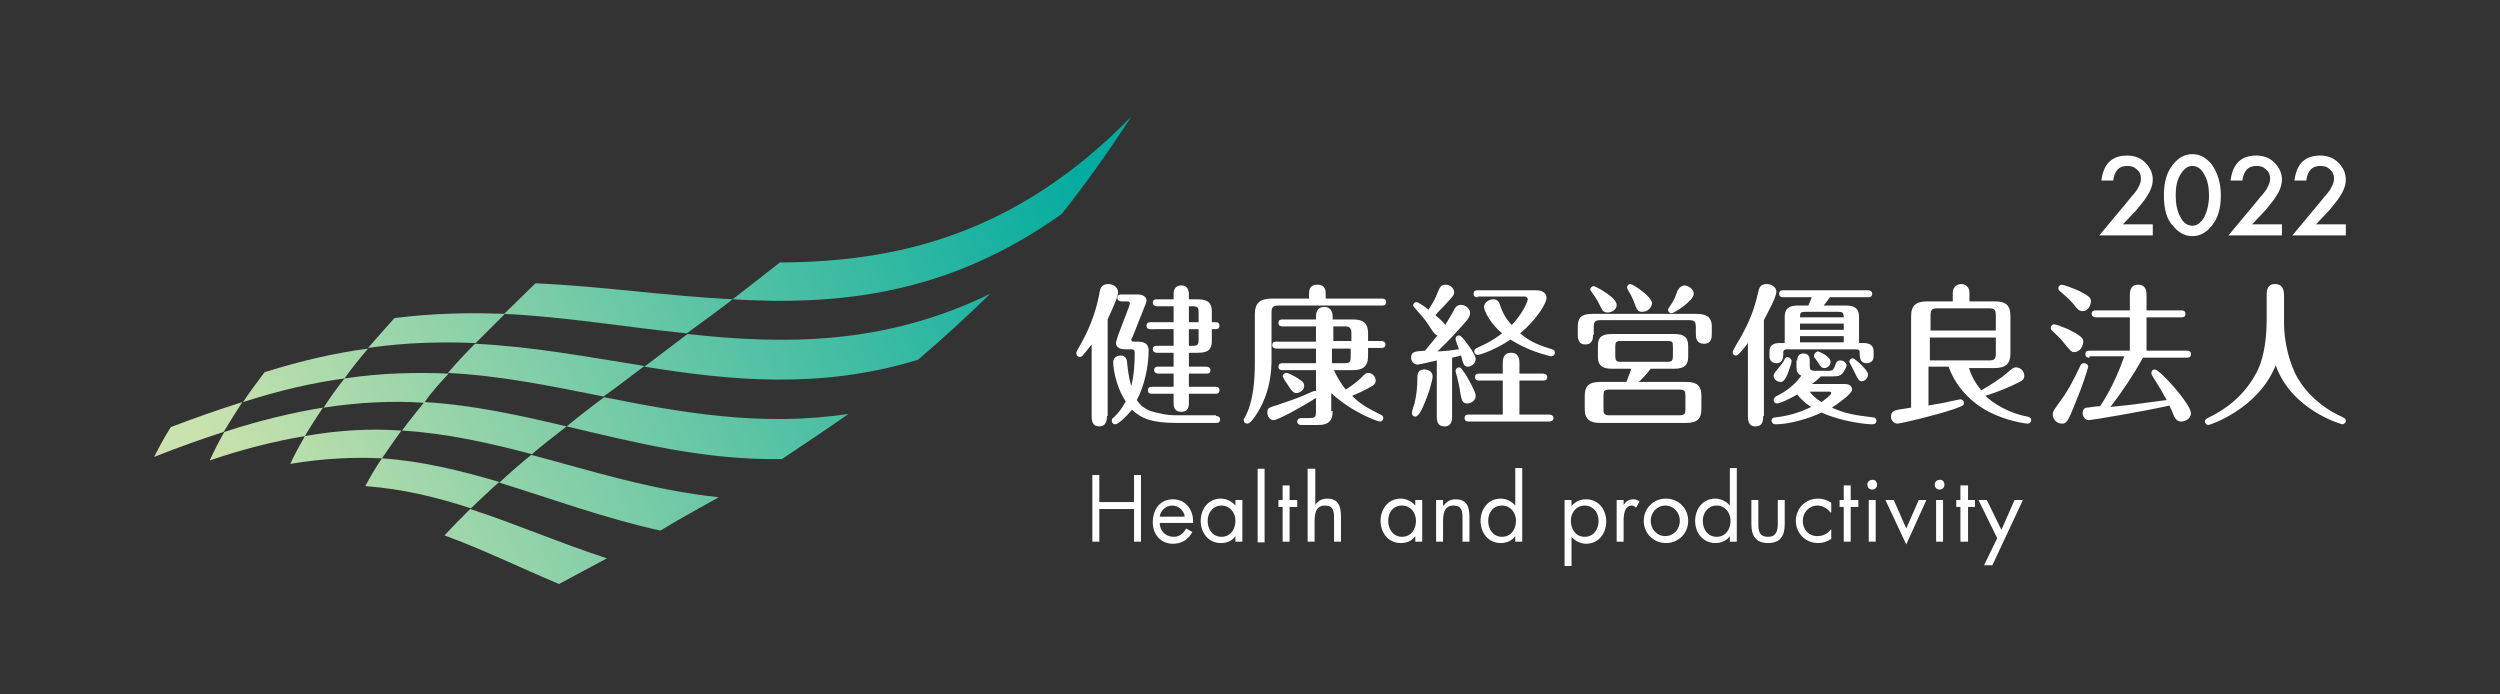 <?xml version="1.0" encoding="utf-8"?>
<!-- Generator: Adobe Illustrator 26.3.1, SVG Export Plug-In . SVG Version: 6.00 Build 0)  -->
<svg version="1.1" id="レイヤー_1" xmlns="http://www.w3.org/2000/svg" xmlns:xlink="http://www.w3.org/1999/xlink" x="0px"
	 y="0px" viewBox="0 0 360 100" style="enable-background:new 0 0 360 100;" xml:space="preserve">
<rect x="0" y="0" width="360" height="100" fill="#333333" stroke="none"/>
<style type="text/css">
	.st0{fill:#FFFFFF;}
	.st1{fill:url(#SVGID_1_);}
</style>
<g>
	<path class="st0" d="M159.4,59.9c0,0.4,0,1.5-1.1,1.5c-1.1,0-1.1-1-1.1-1.5V49.6c-0.7,0.9-1.2,1.5-1.3,1.6
		c-0.1,0.1-0.2,0.2-0.4,0.2c-0.3,0-0.5-0.2-0.5-0.5c0-0.2,0-0.2,0.2-0.6c1.5-2.5,2.6-5.2,3.1-8c0.1-0.6,0.2-1.4,1.3-1.4
		c0.6,0,1.4,0.4,1.4,1.2c0,0.8-1.3,3.4-1.5,3.9V59.9z M175.1,59.9c0.2,0,0.6,0.1,0.6,0.5c0,0.5-0.4,0.5-0.6,0.5h-5.7
		c-3.5,0-5-0.6-6.4-1.9c-0.9,1.1-2,2.1-2.4,2.1c-0.3,0-0.5-0.2-0.5-0.5c0-0.2,0-0.3,0.4-0.6c0.9-0.9,1.4-1.8,1.6-2.2
		c-1.7-2.6-1.8-5.5-1.8-5.6c0-0.7,0.5-1,1.1-1c0.7,0,0.9,0.6,0.9,1c0.1,0.9,0.2,2,0.6,3.4c0.4-1.6,0.5-3.2,0.5-4.8
		c0-0.5-0.3-0.5-0.5-0.5h-0.9c-1.3,0-1.3-0.8-1.3-0.9c0-0.2,0.2-0.7,0.3-1.1l1.6-4.2c0-0.1,0.1-0.3,0.1-0.4c0-0.3-0.3-0.3-0.4-0.3
		h-0.8c-0.2,0-0.6-0.1-0.6-0.5c0-0.5,0.4-0.5,0.6-0.5h2.3c0.7,0,1.3,0.3,1.3,0.9c0,0.2-0.2,0.6-0.3,0.9l-1.7,4.3
		c-0.1,0.2-0.2,0.3-0.2,0.4c0,0.3,0.3,0.3,0.4,0.3h0.6c1.3,0,1.5,0.7,1.5,1.3c0,2.2-0.6,5.1-1.7,7.1c0.5,0.8,1.2,1.3,2,1.6
		c1.3,0.4,2.6,0.6,3.3,0.6H175.1z M165.7,47.4c-0.2,0-0.6,0-0.6-0.5c0-0.5,0.4-0.5,0.6-0.5h3.3v-2.3h-2.4c-0.2,0-0.6-0.1-0.6-0.5
		c0-0.5,0.4-0.5,0.6-0.5h2.4v-0.7c0-0.3,0-1.3,1.1-1.3c0.9,0,1.1,0.7,1.1,1.3v0.7h1.3c1.6,0,2,0.7,2,1.7v1.6h0.5
		c0.2,0,0.6,0,0.6,0.5c0,0.5-0.4,0.5-0.6,0.5h-0.5v1.7c0,1.2-0.5,1.7-2,1.7h-1.3v2h2.5c0.2,0,0.6,0.1,0.6,0.5c0,0.5-0.4,0.5-0.6,0.5
		h-2.5v1.9h3.8c0.2,0,0.6,0,0.6,0.5c0,0.5-0.4,0.5-0.6,0.5h-3.8V58c0,0.6-0.1,1.3-1.1,1.3c-1.1,0-1.1-0.9-1.1-1.3v-1.3h-3.1
		c-0.2,0-0.6,0-0.6-0.5c0-0.5,0.4-0.5,0.6-0.5h3.1v-1.9h-2.2c-0.2,0-0.6-0.1-0.6-0.5c0-0.5,0.4-0.5,0.6-0.5h2.2v-2h-2.4
		c-0.2,0-0.6-0.1-0.6-0.5c0-0.5,0.4-0.5,0.6-0.5h2.4v-2.4H165.7z M172.6,46.4v-1.4c0-0.7-0.1-0.9-0.9-0.9h-0.5v2.3H172.6z
		 M171.2,47.4v2.4h0.5c0.8,0,0.9-0.2,0.9-0.9v-1.5H171.2z"/>
	<path class="st0" d="M188.5,43v-0.6c0-0.5,0-1.4,1.2-1.4c1.2,0,1.2,0.9,1.2,1.4V43h8.1c0.2,0,0.6,0,0.6,0.5c0,0.5-0.4,0.5-0.6,0.5
		h-14.8c-0.9,0-1.1,0.2-1.1,1.1v6.6c0,1.5-0.1,5-2.4,8.3c-0.3,0.4-0.7,1-1.1,1c-0.3,0-0.5-0.2-0.5-0.5c0-0.1,0-0.2,0.1-0.3
		c0.3-0.6,0.5-0.9,0.7-1.6c0.5-1.6,0.8-3.4,0.8-6.4v-7c0-1.5,0.7-2.2,2.4-2.2H188.5z M191.9,59.2c0,1.3-0.5,2-2.1,2h-2.3
		c-0.2,0-0.7,0-0.7-0.5c0-0.5,0.5-0.5,0.7-0.5h1.1c0.8,0,0.9-0.2,0.9-0.9v-2c-2,1.3-5.5,3.2-6.1,3.2c-0.6,0-0.9-0.6-0.9-1.1
		c0-0.6,0.1-0.7,1.5-1.1c1.1-0.4,2.8-0.9,4.5-1.7c0.2-0.1,0.7-0.3,0.8-0.3c0.1,0,0.1,0,0.2,0v-3h-4.8c-0.2,0-0.6,0-0.6-0.5
		c0-0.5,0.4-0.5,0.6-0.5h4.8v-2.1h-5.7c-0.2,0-0.6-0.1-0.6-0.5c0-0.5,0.4-0.5,0.6-0.5h5.7V47h-4.8c-0.2,0-0.6,0-0.6-0.5
		c0-0.5,0.4-0.5,0.6-0.5h4.8v-0.4c0-0.3,0-1.4,1.2-1.4c1.1,0,1.2,1,1.2,1.4V46h2.9c1.6,0,2.2,0.6,2.2,2v1.1h1.9
		c0.2,0,0.6,0.1,0.6,0.5c0,0.5-0.4,0.5-0.6,0.5h-1.9v1.2c0,1.5-0.8,2-2.2,2h-2.7c0.4,1,1.2,2.2,1.7,2.8c0.9-0.6,1.6-1.1,2.2-1.7
		c0.6-0.6,0.7-0.7,1-0.7c0.6,0,1.1,0.5,1.1,1.1c0,0.3-0.2,0.6-0.4,0.7c-0.7,0.5-2.5,1.3-3,1.5c1.2,1.2,2.1,1.7,4.1,2.7
		c0.2,0.1,0.4,0.2,0.4,0.5c0,0.3-0.2,0.5-0.5,0.5c-0.3,0-4-1.3-7-4.1V59.2z M186.6,54.3c1,0.6,1.2,0.8,1.2,1.3c0,0.6-0.7,1-1.1,1
		c-0.5,0-0.7-0.3-1.4-1.4c-0.1-0.1-0.4-0.6-0.5-0.8c0-0.1-0.1-0.2-0.1-0.2c0-0.2,0.2-0.5,0.5-0.5C185.6,53.7,186.2,54.1,186.6,54.3
		 M191.9,49.1h2.7V48c0-0.7-0.2-1-0.9-1h-1.7V49.1z M191.9,52.3h1.7c0.8,0,0.9-0.2,0.9-0.9v-1.2h-2.7V52.3z"/>
	<path class="st0" d="M206.9,51.9c-0.4,0.1-2.5,0.6-2.8,0.6c-0.4,0-0.9-0.4-0.9-1c0-0.9,0.6-0.9,2-1c0.5-0.6,1.3-1.6,1.8-2.2
		c-0.3-0.1-0.4-0.2-0.7-0.6c-0.9-1.4-1.1-1.7-2-2.7c-0.7-0.8-0.8-0.9-0.8-1c0-0.3,0.2-0.5,0.5-0.5c0.2,0,1.4,0.8,1.7,1.1
		c0.8-1.2,1.1-1.9,1.2-2.2c0.5-1.2,0.6-1.4,1.3-1.4c0.6,0,1.2,0.5,1.2,1.1c0,0.4-0.2,0.6-1.5,2c-0.4,0.4-1,1-1.2,1.3
		c0.6,0.5,1.2,1,1.4,1.4c0.4-0.6,0.7-1.2,1.2-2c0.2-0.4,0.4-0.9,1.1-0.9c0.7,0,1.3,0.6,1.3,1.2c0,0.6-0.6,1.2-1.6,2.3
		c-1.5,1.7-2.4,2.5-3.1,3.2c0.8,0,2.5-0.2,3.1-0.3c-0.1-0.2-0.5-1.3-0.5-1.5c0-0.3,0.2-0.5,0.5-0.5s0.9,0.8,1.1,1.1
		c0.1,0.1,1.3,1.7,1.3,2.3c0,0.6-0.6,1.1-1.1,1.1c-0.6,0-0.7-0.4-1-1.6c-0.2,0-1.1,0.3-1.3,0.3v8.5c0,0.4,0,1.4-1.1,1.4
		c-1.1,0-1.1-1-1.1-1.4V51.9z M203.3,59.5c0-0.2,0.3-1.2,0.4-1.4c0.3-1.4,0.4-2.4,0.4-3.6c0-0.5,0-1.3,1-1.3c0.4,0,1.2,0.2,1.2,1
		c0,0.5-0.5,2.4-1.4,4.4c-0.2,0.5-0.7,1.4-1.1,1.4C203.5,60,203.3,59.7,203.3,59.5 M210.3,56.7c-0.1-0.9-0.3-1.7-0.5-2.5
		c0-0.1-0.2-0.6-0.2-0.8c0-0.2,0.2-0.5,0.5-0.5c0.3,0,0.5,0.4,1,1.1c0.4,0.7,1.4,2.4,1.4,3c0,0.7-0.7,1.1-1.2,1.1
		C210.5,58.1,210.5,57.5,210.3,56.7 M216.4,54.8h-3.4c-0.2,0-0.6,0-0.6-0.5c0-0.5,0.4-0.5,0.6-0.5h3.4v-1.5c0-0.4,0-1.5,1.2-1.5
		c1.2,0,1.2,1.1,1.2,1.5v1.5h3.4c0.2,0,0.6,0.1,0.6,0.5c0,0.5-0.4,0.5-0.6,0.5h-3.4v4.9h4.3c0.2,0,0.6,0.1,0.6,0.5
		c0,0.4-0.4,0.5-0.6,0.5h-11.6c-0.2,0-0.6,0-0.6-0.5c0-0.5,0.4-0.5,0.6-0.5h4.9V54.8z M212.8,42.8c-0.2,0-0.6,0-0.6-0.5
		c0-0.5,0.4-0.5,0.6-0.5h8.4c0.9,0,1.5,0.4,1.5,1.1c0,0.8-1.5,3.2-3.8,5.1c1.5,1.3,3,1.8,4.6,2.3c0.3,0.1,0.4,0.2,0.4,0.5
		c0,0.3-0.2,0.5-0.5,0.5c-0.1,0-0.2,0-0.5-0.1c-2.7-0.7-4.4-1.7-5.4-2.3c-2.2,1.5-4.4,2.2-4.7,2.2c-0.3,0-0.5-0.2-0.5-0.5
		c0-0.3,0.2-0.4,0.4-0.5c1.5-0.7,2.3-1.1,3.6-2.1c-1.6-1.3-2.6-3.2-2.6-3.8c0-0.6,0.7-1.1,1.3-1.1c0.7,0,0.9,0.4,1.1,1.1
		c0.5,1.4,1.2,2.2,1.6,2.6c1.7-1.8,2.3-3.5,2.3-3.7c0-0.2-0.2-0.4-0.4-0.4H212.8z"/>
	<path class="st0" d="M229.4,48.2c0,0.4,0,1.4-1.1,1.4c-1.1,0-1.1-1-1.1-1.4V47c0-1.4,0.7-1.8,2.1-1.8h15c1.6,0,2.2,0.6,2.2,1.8v1.1
		c0,0.4,0,1.4-1.1,1.4c-1.2,0-1.2-1-1.2-1.4v-1c0-0.8-0.2-1-1-1h-12.7c-0.8,0-1,0.2-1,1V48.2z M237.7,53.1c-0.7,0.9-1.2,1.4-1.7,1.9
		h6.8c1.4,0,2.2,0.4,2.2,2v1.9c0,1.4-0.6,2-2.2,2h-12.4c-1.4,0-2.2-0.5-2.2-2V57c0-1.4,0.6-2,2.2-2h3.8c0.3-0.7,0.6-1.6,0.7-1.9
		h-2.8c-1.4,0-2-0.5-2-1.7v-1.6c0-1.2,0.5-1.7,2-1.7h9c1.3,0,2,0.4,2,1.7v1.6c0,1.1-0.5,1.7-2,1.7H237.7z M231.5,45
		c-0.7,0-0.8-0.4-1.1-1c-0.2-0.4-0.5-1-1.1-1.8c-0.2-0.3-0.3-0.4-0.3-0.5c0-0.3,0.3-0.5,0.5-0.5c0.2,0,3.3,1.6,3.3,2.7
		C232.8,44.6,232.1,45,231.5,45 M242.7,57c0-0.7-0.1-0.9-0.9-0.9h-10c-0.8,0-0.9,0.2-0.9,0.9v1.9c0,0.7,0.1,0.9,0.9,0.9h10
		c0.8,0,0.9-0.2,0.9-0.9V57z M240.9,49.9c0-0.7-0.1-0.8-0.8-0.8h-6.7c-0.7,0-0.8,0.2-0.8,0.8v1.3c0,0.7,0.1,0.9,0.8,0.9h6.7
		c0.7,0,0.8-0.2,0.8-0.9V49.9z M236.5,44.9c-0.7,0-0.8-0.3-1.2-1.4c-0.3-0.8-0.6-1.3-0.9-1.8c-0.1-0.2-0.1-0.3-0.1-0.3
		c0-0.3,0.2-0.5,0.5-0.5c0.3,0,3.1,1.8,3.1,2.8C237.8,44.3,237.3,44.9,236.5,44.9 M243.9,42.3c0,1-2.8,2.8-3.2,2.8
		c-0.3,0-0.5-0.2-0.5-0.5c0-0.1,0.1-0.3,0.4-0.7c0.5-0.7,0.7-1.3,0.9-1.9c0.3-0.7,0.8-0.9,1.1-0.9C243.3,41.2,243.9,41.7,243.9,42.3
		"/>
	<path class="st0" d="M253.9,59.9c0,0.5,0,1.5-1.1,1.5c-1.1,0-1.1-1-1.1-1.5V49.4c-0.6,0.8-1.4,1.8-1.7,1.8c-0.3,0-0.5-0.2-0.5-0.5
		c0-0.2,1-1.9,1.2-2.2c1.3-2.4,1.9-3.9,2.5-6.5c0.1-0.4,0.2-1.1,1.2-1.1c0.6,0,1.4,0.4,1.4,1.1c0,0.8-1.3,3.1-1.8,4.1V59.9z
		 M265.8,44c1.1,0,1.9,0.3,1.9,1.6v3.8h0.6c0.6,0,1.5,0.1,1.5,1.2v0.7c0,0.8-0.6,1-1,1c-1,0-1-0.9-1-1.5c0-0.4-0.1-0.5-0.7-0.5h-9.6
		c-0.3,0-0.7,0-0.7,0.4c0,0.7,0,1.6-1,1.6c-0.6,0-1-0.4-1-1v-0.7c0-1.2,1.1-1.2,1.5-1.2h0.7v-3.8c0-1.3,0.8-1.6,1.9-1.6h1.5
		c0.2-0.4,0.4-1,0.5-1.2h-4.1c-0.2,0-0.6,0-0.6-0.5c0-0.5,0.4-0.5,0.6-0.5H269c0.2,0,0.6,0.1,0.6,0.5c0,0.5-0.4,0.5-0.6,0.5h-5.5
		c-0.6,0.9-0.7,0.9-0.9,1.2H265.8z M258.8,51.9c0-0.6,0.3-1,0.9-1c0.7,0,0.9,0.5,0.9,1v0.7c0,0.6,0.1,0.8,0.8,0.8h1.9
		c0.5,0,0.7-0.1,0.9-0.6c0.2-0.7,0.4-0.9,0.8-0.9c0.4,0,0.9,0.3,0.9,0.7c0,0.3-0.3,0.8-0.6,1.2c-0.3,0.3-0.6,0.4-1.4,0.4h-1.7
		c-0.7,0.7-0.9,0.8-1.3,1.1h4.8c0.6,0,1,0.3,1,0.8c0,0.6-2,2-2.9,2.6c2,0.9,3.4,1.1,5.9,1.4c0.2,0,0.5,0.1,0.5,0.5
		c0,0.3-0.2,0.5-0.6,0.5c-0.9,0-4.5-0.4-7.3-1.7c-1.8,0.9-4.7,1.7-6.6,1.7c-0.4,0-0.6-0.3-0.6-0.5c0-0.3,0.2-0.5,0.6-0.5
		c1.8-0.2,3.5-0.7,5.1-1.5c-0.5-0.3-1.3-0.9-2-1.8c-1.7,1-2.7,1.3-2.9,1.3c-0.3,0-0.5-0.2-0.5-0.5c0-0.2,0.2-0.4,0.3-0.5
		c2.1-1,3.1-2.2,3.7-3c-0.7-0.3-0.7-0.9-0.7-1.3V51.9z M258,52c0,0.2-0.3,1.1-0.6,1.9c-0.3,0.7-0.6,1.1-1,1.1c-0.5,0-1-0.4-1-0.9
		c0-0.2,0.1-0.4,0.7-1.1c0.4-0.5,0.7-0.8,0.9-1.3c0.1-0.1,0.2-0.3,0.4-0.3C257.8,51.5,258,51.8,258,52 M265.5,45.7
		c0-0.7-0.2-0.8-0.8-0.8H260c-0.7,0-0.8,0.1-0.8,0.8H265.5z M265.5,46.6h-6.3v0.9h6.3V46.6z M265.5,48.4h-6.3v0.9h6.3V48.4z
		 M260.6,56.4c0.3,0.4,0.7,0.9,1.7,1.5c0.5-0.4,1.4-1,1.4-1.3c0-0.2-0.2-0.2-0.3-0.2H260.6z M261.8,50.6c0.1,0,1.8,0.7,1.8,1.5
		c0,0.5-0.4,0.9-0.9,0.9c-0.4,0-0.5-0.2-0.9-0.8c-0.1-0.1-0.4-0.6-0.5-0.7c-0.1-0.1-0.1-0.2-0.1-0.3
		C261.3,50.8,261.6,50.6,261.8,50.6 M269,53.9c0,0.6-0.5,1-0.9,1c-0.4,0-0.5-0.2-1-1.2c-0.1-0.3-0.8-1.5-0.8-1.6
		c0-0.3,0.2-0.5,0.5-0.5C267.1,51.6,269,53.3,269,53.9"/>
	<path class="st0" d="M283.5,52.9c0.2,0.7,0.7,2,1.8,3.3c1.6-0.9,2.9-1.8,3.6-2.4c0.9-0.8,1.1-0.9,1.4-0.9c0.7,0,1.2,0.6,1.2,1.2
		c0,0.6-0.4,0.8-1.3,1.2c-1.6,0.8-3.4,1.4-4.3,1.7c1,1,3.3,2.5,6.1,3c0.3,0.1,0.5,0.2,0.5,0.5c0,0.2-0.2,0.5-0.5,0.5
		c-0.4,0-3.1-0.4-5.6-1.7c-3.1-1.6-5-4.2-5.8-6.5h-2.9v5.6c0.9-0.2,2.5-0.4,3.1-0.6c0.1,0,1.4-0.3,1.5-0.3c0.2,0,0.5,0.2,0.5,0.5
		c0,0.4-0.1,0.4-1.4,0.9c-2.6,0.9-7.7,2.1-8.2,2.1c-0.4,0-0.9-0.4-0.9-1c0-0.3,0.1-0.7,0.6-0.9c0.3-0.1,1.6-0.3,2.3-0.4V45.5
		c0-1.5,0.7-2.1,2.3-2.1h3.7v-1.2c0-1.2,1-1.3,1.2-1.3c0.7,0,1.2,0.5,1.2,1.2v1.3h3.6c1.5,0,2.3,0.4,2.3,2.1v5.4
		c0,1.5-0.7,2.1-2.3,2.1H283.5z M277.9,47.6h9.5v-2.2c0-0.8-0.2-1-1-1H279c-0.8,0-1,0.2-1,1V47.6z M287.4,48.6h-9.5v3.3h8.5
		c0.8,0,1-0.2,1-1V48.6z"/>
	<path class="st0" d="M298.7,50.7c-0.4,0-0.5-0.1-1.4-1.2c-0.4-0.6-1.2-1.3-1.8-1.9c-0.1-0.1-0.2-0.2-0.2-0.4c0-0.2,0.2-0.5,0.5-0.5
		c0.2,0,1.3,0.4,2,0.7c1.8,0.9,2.2,1.3,2.2,1.8C299.9,50.2,299.3,50.7,298.7,50.7 M300.7,52.8c0,0.2-0.9,3-1.8,5.1
		c-1.1,2.8-1.3,3.1-2,3.1c-0.7,0-1.3-0.6-1.3-1.3c0-0.5,0.2-0.7,1.2-2.1c1.1-1.5,2-3.3,2.8-5c0.1-0.2,0.3-0.3,0.5-0.3
		C300.4,52.3,300.7,52.5,300.7,52.8 M299.9,44.8c-0.5,0-0.7-0.2-1.4-1.1c-0.5-0.6-1.3-1.3-1.9-1.8c-0.1-0.1-0.2-0.2-0.2-0.4
		c0-0.3,0.3-0.5,0.5-0.5c0.2,0,1.4,0.4,2.5,0.9c1.4,0.7,1.7,1,1.7,1.5C301,44.3,300.5,44.8,299.9,44.8 M300.9,51.5
		c-0.2,0-0.6,0-0.6-0.5c0-0.5,0.4-0.5,0.6-0.5h5.8v-4.8h-4.9c-0.2,0-0.6-0.1-0.6-0.5c0-0.5,0.4-0.5,0.6-0.5h4.9v-2.2
		c0-0.4,0-1.5,1.2-1.5c1.2,0,1.2,1.1,1.2,1.5v2.2h5c0.2,0,0.6,0,0.6,0.5c0,0.5-0.4,0.5-0.6,0.5h-5v4.8h5.8c0.2,0,0.6,0,0.6,0.5
		c0,0.5-0.4,0.5-0.6,0.5h-6.3c-1.4,2.5-3,4.9-4.7,7.1c3.2-0.3,5.1-0.6,8.1-1c-0.9-1.7-1.8-3-2-3.4c-0.2-0.3-0.2-0.4-0.2-0.5
		c0-0.3,0.2-0.5,0.5-0.5c0.7,0,5.2,5,5.2,6.3c0,0.7-0.7,1.2-1.4,1.2c-0.5,0-0.8-0.3-1-0.7c-0.1-0.3-0.6-1.4-0.7-1.6
		c-3.5,0.8-11.2,2.1-11.6,2.1c-0.5,0-0.9-0.5-0.9-1c0-0.5,0.3-0.8,0.6-0.8c0.3,0,1.2-0.2,1.9-0.2c0.3-0.4,2.1-3.1,3.5-7.2H300.9z"/>
	<path class="st0" d="M326.4,42.5c0-0.7,0.1-1.6,1.2-1.6c1,0,1.3,0.7,1.3,1.6v4.1c0,2.4,0.7,5.7,2,7.9c1.1,1.9,3.2,4.1,6.3,5.5
		c0.3,0.2,0.6,0.2,0.6,0.6c0,0.3-0.3,0.5-0.5,0.5c-0.1,0-7.3-2-9.6-8.5c-2.5,6.3-9.5,8.6-9.7,8.6c-0.2,0-0.5-0.2-0.5-0.5
		c0-0.3,0.2-0.4,0.6-0.6c2.1-1,4.9-2.9,6.7-6.2c0.4-0.7,1.6-2.9,1.6-8V42.5z"/>
</g>
<polygon class="st0" points="163.3,72.3 163.3,68.4 164.3,68.4 164.3,78 163.3,78 163.3,73.3 158.3,73.3 158.3,78 157.3,78 
	157.3,68.4 158.3,68.4 158.3,72.3 "/>
<path class="st0" d="M167,75.3c0,1.1,0.8,2,2,2c0.9,0,1.4-0.5,1.8-1.2l0.9,0.5c-0.6,1.1-1.5,1.7-2.8,1.7c-1.8,0-2.9-1.4-2.9-3.1
	c0-1.8,1-3.3,2.9-3.3c1.9,0,3,1.6,2.9,3.4H167z M170.6,74.4c-0.1-0.9-0.9-1.6-1.8-1.6c-0.9,0-1.7,0.7-1.8,1.6H170.6z"/>
<path class="st0" d="M178.9,78h-1v-0.8h0c-0.5,0.7-1.2,1-2.1,1c-1.8,0-2.9-1.5-2.9-3.2c0-1.7,1.1-3.2,2.9-3.2c0.8,0,1.6,0.4,2.1,1h0
	V72h1V78z M173.9,75c0,1.2,0.7,2.3,2,2.3c1.3,0,2-1.1,2-2.3c0-1.2-0.8-2.2-2-2.2C174.7,72.8,173.9,73.8,173.9,75"/>
<rect x="181.1" y="67.5" class="st0" width="1" height="10.6"/>
<polygon class="st0" points="185.7,78 184.7,78 184.7,73 184.1,73 184.1,72 184.7,72 184.7,69.9 185.7,69.9 185.7,72 186.8,72 
	186.8,73 185.7,73 "/>
<path class="st0" d="M189.4,67.5v5.2l0,0c0.4-0.6,1-0.9,1.7-0.9c1.7,0,2,1.2,2,2.6V78h-1v-3.4c0-1-0.1-1.8-1.3-1.8
	c-1.4,0-1.5,1.3-1.5,2.4V78h-1V67.5H189.4z"/>
<path class="st0" d="M204.8,78h-1v-0.8h0c-0.5,0.7-1.2,1-2.1,1c-1.8,0-2.9-1.5-2.9-3.2c0-1.7,1.1-3.2,2.9-3.2c0.8,0,1.6,0.4,2.1,1h0
	V72h1V78z M199.9,75c0,1.2,0.7,2.3,2,2.3c1.3,0,2-1.1,2-2.3c0-1.2-0.8-2.2-2-2.2C200.6,72.8,199.9,73.8,199.9,75"/>
<path class="st0" d="M207.9,72.8L207.9,72.8c0.4-0.6,1-0.9,1.7-0.9c1.7,0,2,1.2,2,2.6V78h-1v-3.4c0-1-0.1-1.8-1.3-1.8
	c-1.4,0-1.5,1.3-1.5,2.4V78h-1v-6h1V72.8z"/>
<path class="st0" d="M218.2,77.2L218.2,77.2c-0.5,0.7-1.3,1-2.1,1c-1.8,0-2.9-1.5-2.9-3.2c0-1.7,1.1-3.2,2.9-3.2
	c0.8,0,1.6,0.4,2.1,1h0v-5.4h1V78h-1V77.2z M214.3,75c0,1.2,0.7,2.3,2,2.3c1.3,0,2-1.1,2-2.3c0-1.2-0.8-2.2-2-2.2
	C215,72.8,214.3,73.8,214.3,75"/>
<path class="st0" d="M226.3,72.9L226.3,72.9c0.5-0.7,1.3-1,2.1-1c1.8,0,2.9,1.5,2.9,3.2c0,1.7-1.1,3.2-2.9,3.2c-0.8,0-1.6-0.4-2.1-1
	h0v4.2h-1V72h1V72.9z M226.2,75c0,1.2,0.7,2.3,2,2.3c1.3,0,2-1.1,2-2.3c0-1.2-0.8-2.2-2-2.2C227,72.8,226.2,73.8,226.2,75"/>
<path class="st0" d="M233.8,72.7L233.8,72.7c0.4-0.5,0.7-0.8,1.4-0.8c0.3,0,0.6,0.1,0.9,0.3l-0.5,0.9c-0.2-0.1-0.3-0.3-0.6-0.3
	c-1.1,0-1.2,1.4-1.2,2.2v3h-1v-6h1V72.7z"/>
<path class="st0" d="M236.7,75c0-1.8,1.4-3.2,3.2-3.2c1.8,0,3.2,1.4,3.2,3.2c0,1.8-1.4,3.2-3.2,3.2C238.1,78.2,236.7,76.8,236.7,75
	 M237.7,75c0,1.2,0.9,2.2,2.1,2.2s2.1-1,2.1-2.2c0-1.2-0.9-2.2-2.1-2.2S237.7,73.8,237.7,75"/>
<path class="st0" d="M249.1,77.2L249.1,77.2c-0.5,0.7-1.3,1-2.1,1c-1.8,0-2.9-1.5-2.9-3.2c0-1.7,1.1-3.2,2.9-3.2
	c0.8,0,1.6,0.4,2.1,1h0v-5.4h1V78h-1V77.2z M245.2,75c0,1.2,0.7,2.3,2,2.3c1.3,0,2-1.1,2-2.3c0-1.2-0.8-2.2-2-2.2
	C246,72.8,245.2,73.8,245.2,75"/>
<path class="st0" d="M253.2,75.4c0,1,0.1,1.9,1.4,1.9c1.2,0,1.4-0.9,1.4-1.9V72h1v3.5c0,1.6-0.6,2.7-2.4,2.7s-2.4-1.1-2.4-2.7V72h1
	V75.4z"/>
<path class="st0" d="M263.6,73.8L263.6,73.8c-0.5-0.6-1.1-1-1.9-1c-1.2,0-2.1,1-2.1,2.2c0,1.2,0.8,2.2,2.1,2.2c0.9,0,1.5-0.4,2-1h0
	v1.4c-0.6,0.4-1.2,0.6-1.9,0.6c-1.8,0-3.2-1.4-3.2-3.2c0-1.8,1.4-3.2,3.2-3.2c0.7,0,1.3,0.2,1.9,0.6V73.8z"/>
<polygon class="st0" points="266.5,78 265.5,78 265.5,73 264.9,73 264.9,72 265.5,72 265.5,69.9 266.5,69.9 266.5,72 267.6,72 
	267.6,73 266.5,73 "/>
<path class="st0" d="M270.3,69.8c0,0.4-0.3,0.7-0.7,0.7c-0.4,0-0.7-0.3-0.7-0.7c0-0.4,0.3-0.7,0.7-0.7C270,69,270.3,69.4,270.3,69.8
	 M270.1,78h-1v-6h1V78z"/>
<polygon class="st0" points="274.5,76.1 276.3,72 277.4,72 274.5,78.4 271.5,72 272.7,72 "/>
<path class="st0" d="M280,69.8c0,0.4-0.3,0.7-0.7,0.7c-0.4,0-0.7-0.3-0.7-0.7c0-0.4,0.3-0.7,0.7-0.7C279.7,69,280,69.4,280,69.8
	 M279.8,78h-1v-6h1V78z"/>
<polygon class="st0" points="283.4,78 282.3,78 282.3,73 281.7,73 281.7,72 282.3,72 282.3,69.9 283.4,69.9 283.4,72 284.4,72 
	284.4,73 283.4,73 "/>
<polygon class="st0" points="284.9,72 286.1,72 288.2,76.3 290.1,72 291.3,72 286.9,81.4 285.7,81.4 287.6,77.5 "/>
<g>
	
		<linearGradient id="SVGID_1_" gradientUnits="userSpaceOnUse" x1="-86.909" y1="87.351" x2="-6.258" y2="6.7" gradientTransform="matrix(1 0 -0.577 1 168.786 0)">
		<stop  offset="5.000000e-02" style="stop-color:#CAE2AD"/>
		<stop  offset="0.95" style="stop-color:#00AB9F"/>
	</linearGradient>
	<path class="st1" d="M152.9,30.8c-16.4,11.7-32.2,13.2-47.4,12.3c2.2-1.7,4.5-3.5,6.8-5.3c16.6-0.1,33.8-3.8,50.6-21
		C159.6,21.9,156.3,26.5,152.9,30.8z M105.5,43.1c-9.8-0.5-19-1.9-28.4-2.3c-1.5,1.5-3,2.9-4.5,4.4c8.8,0.4,17.3,1.9,26.3,2.8
		C101.1,46.4,103.3,44.8,105.5,43.1z M72.7,45.2c-5.1-0.2-10.3-0.1-15.9,0.6c-1.3,1.5-2.6,2.9-3.8,4.3c5.5-0.8,10.6-0.9,15.5-0.7
		C69.8,48.1,71.2,46.7,72.7,45.2z M142.6,42.3c-15.4,7.5-29.8,7.3-43.6,5.8c-2.1,1.6-4.2,3.2-6.2,4.7c12.4,2,25.4,3.3,39.4-1
		C135.6,48.9,139.1,45.7,142.6,42.3z M53,50.2c-4.6,0.6-9.5,1.7-14.9,3.4c-1.1,1.5-2.2,2.9-3.1,4.3c5.3-1.7,10.1-2.8,14.6-3.4
		C50.6,53.1,51.8,51.6,53,50.2z M34.9,57.9c-3.2,1-6.6,2.2-10.3,3.6c-0.9,1.4-1.7,2.9-2.4,4.3c3.5-1.4,6.9-2.6,10-3.6
		C33.1,60.7,34,59.3,34.9,57.9z M92.8,52.7c-8.2-1.3-16.1-2.8-24.4-3.2c-1.4,1.4-2.7,2.8-3.9,4.2c7.7,0.4,14.9,1.9,22.4,3.4
		C88.9,55.7,90.8,54.2,92.8,52.7z M64.6,53.8c-4.7-0.2-9.7-0.1-15,0.7c-1.1,1.4-2.1,2.8-3,4.2c5.2-0.8,10-1,14.5-0.7
		C62.1,56.5,63.3,55.2,64.6,53.8z M122.2,59.6c-12.6,1.9-24.1-0.2-35.2-2.4c-1.9,1.4-3.7,2.8-5.4,4.2c9.8,2.3,19.9,4.9,31,4.7
		C115.6,64.1,118.9,61.9,122.2,59.6z M46.5,58.7c-4.3,0.7-9,1.8-14.2,3.5c-0.8,1.4-1.5,2.8-2.1,4.1c5-1.7,9.5-2.8,13.7-3.5
		C44.7,61.4,45.6,60.1,46.5,58.7z M81.6,61.4c-6.8-1.6-13.5-3.1-20.5-3.5c-1.1,1.4-2.2,2.7-3.2,4.1c6.5,0.4,12.6,1.8,18.7,3.4
		C78.1,64.1,79.8,62.8,81.6,61.4z M57.8,62c-4.3-0.3-8.9-0.1-13.9,0.8c-0.8,1.4-1.5,2.7-2.1,4c4.8-0.8,9.1-1,13.2-0.8
		C55.9,64.7,56.8,63.4,57.8,62z M103.5,71.6c-9.6-1-18.3-3.8-27-6.1c-1.6,1.3-3.2,2.7-4.6,4c7.5,2.3,15,5.1,23.2,6.9
		C97.7,74.8,100.5,73.3,103.5,71.6z M87.4,80.4c-6.8-2.2-13.2-5-19.7-7.1c-1.3,1.3-2.5,2.5-3.7,3.8c5.5,2,10.8,4.6,16.5,7
		C82.7,82.9,85,81.7,87.4,80.4z M71.9,69.4c-5.5-1.6-11-3-16.9-3.4c-0.9,1.3-1.7,2.7-2.4,4c5.4,0.4,10.3,1.6,15.2,3.2
		C69.1,72,70.4,70.7,71.9,69.4z"/>
</g>
<g>
	<path class="st0" d="M305.7,32.3h4.3v1.6h-7.7l4-4.8c0.4-0.5,0.7-0.9,1-1.2c0.3-0.4,0.5-0.6,0.6-0.9c0.3-0.5,0.4-0.9,0.4-1.3
		c0-0.5-0.2-1-0.6-1.3c-0.4-0.4-0.8-0.5-1.4-0.5c-1.2,0-1.8,0.7-2,2.1h-1.7c0.3-2.4,1.5-3.6,3.7-3.6c1,0,1.9,0.3,2.6,1
		c0.7,0.7,1.1,1.5,1.1,2.5c0,0.6-0.2,1.2-0.5,1.8c-0.2,0.3-0.4,0.7-0.7,1.1c-0.3,0.4-0.7,0.9-1.2,1.5L305.7,32.3z"/>
	<path class="st0" d="M311.6,28.1c0-1.8,0.4-3.3,1.3-4.4c0.8-1,1.7-1.5,2.8-1.5c1.1,0,2,0.5,2.8,1.5c0.8,1.1,1.3,2.6,1.3,4.4
		c0,1.9-0.4,3.3-1.3,4.4c-0.8,1-1.7,1.5-2.8,1.5s-2-0.5-2.8-1.5C312,31.6,311.6,30.1,311.6,28.1z M313.3,28.1c0,1.3,0.2,2.3,0.7,3.2
		c0.4,0.8,1,1.2,1.7,1.2c0.7,0,1.2-0.4,1.7-1.2c0.4-0.8,0.7-1.9,0.7-3.1c0-1.2-0.2-2.3-0.7-3.1c-0.4-0.8-1-1.2-1.7-1.2
		c-0.7,0-1.2,0.4-1.7,1.2C313.5,25.9,313.3,26.9,313.3,28.1z"/>
	<path class="st0" d="M324.3,32.3h4.3v1.6h-7.7l4-4.8c0.4-0.5,0.7-0.9,1-1.2c0.3-0.4,0.5-0.6,0.6-0.9c0.3-0.5,0.4-0.9,0.4-1.3
		c0-0.5-0.2-1-0.6-1.3c-0.4-0.4-0.8-0.5-1.4-0.5c-1.2,0-1.8,0.7-2,2.1h-1.7c0.3-2.4,1.5-3.6,3.7-3.6c1,0,1.9,0.3,2.6,1
		c0.7,0.7,1.1,1.5,1.1,2.5c0,0.6-0.2,1.2-0.5,1.8c-0.2,0.3-0.4,0.7-0.7,1.1c-0.3,0.4-0.7,0.9-1.2,1.5L324.3,32.3z"/>
	<path class="st0" d="M333.5,32.3h4.3v1.6h-7.7l4-4.8c0.4-0.5,0.7-0.9,1-1.2c0.3-0.4,0.5-0.6,0.6-0.9c0.3-0.5,0.4-0.9,0.4-1.3
		c0-0.5-0.2-1-0.6-1.3c-0.4-0.4-0.8-0.5-1.4-0.5c-1.2,0-1.8,0.7-2,2.1h-1.7c0.3-2.4,1.5-3.6,3.7-3.6c1,0,1.9,0.3,2.6,1
		c0.7,0.7,1.1,1.5,1.1,2.5c0,0.6-0.2,1.2-0.5,1.8c-0.2,0.3-0.4,0.7-0.7,1.1c-0.3,0.4-0.7,0.9-1.2,1.5L333.5,32.3z"/>
</g>
</svg>
